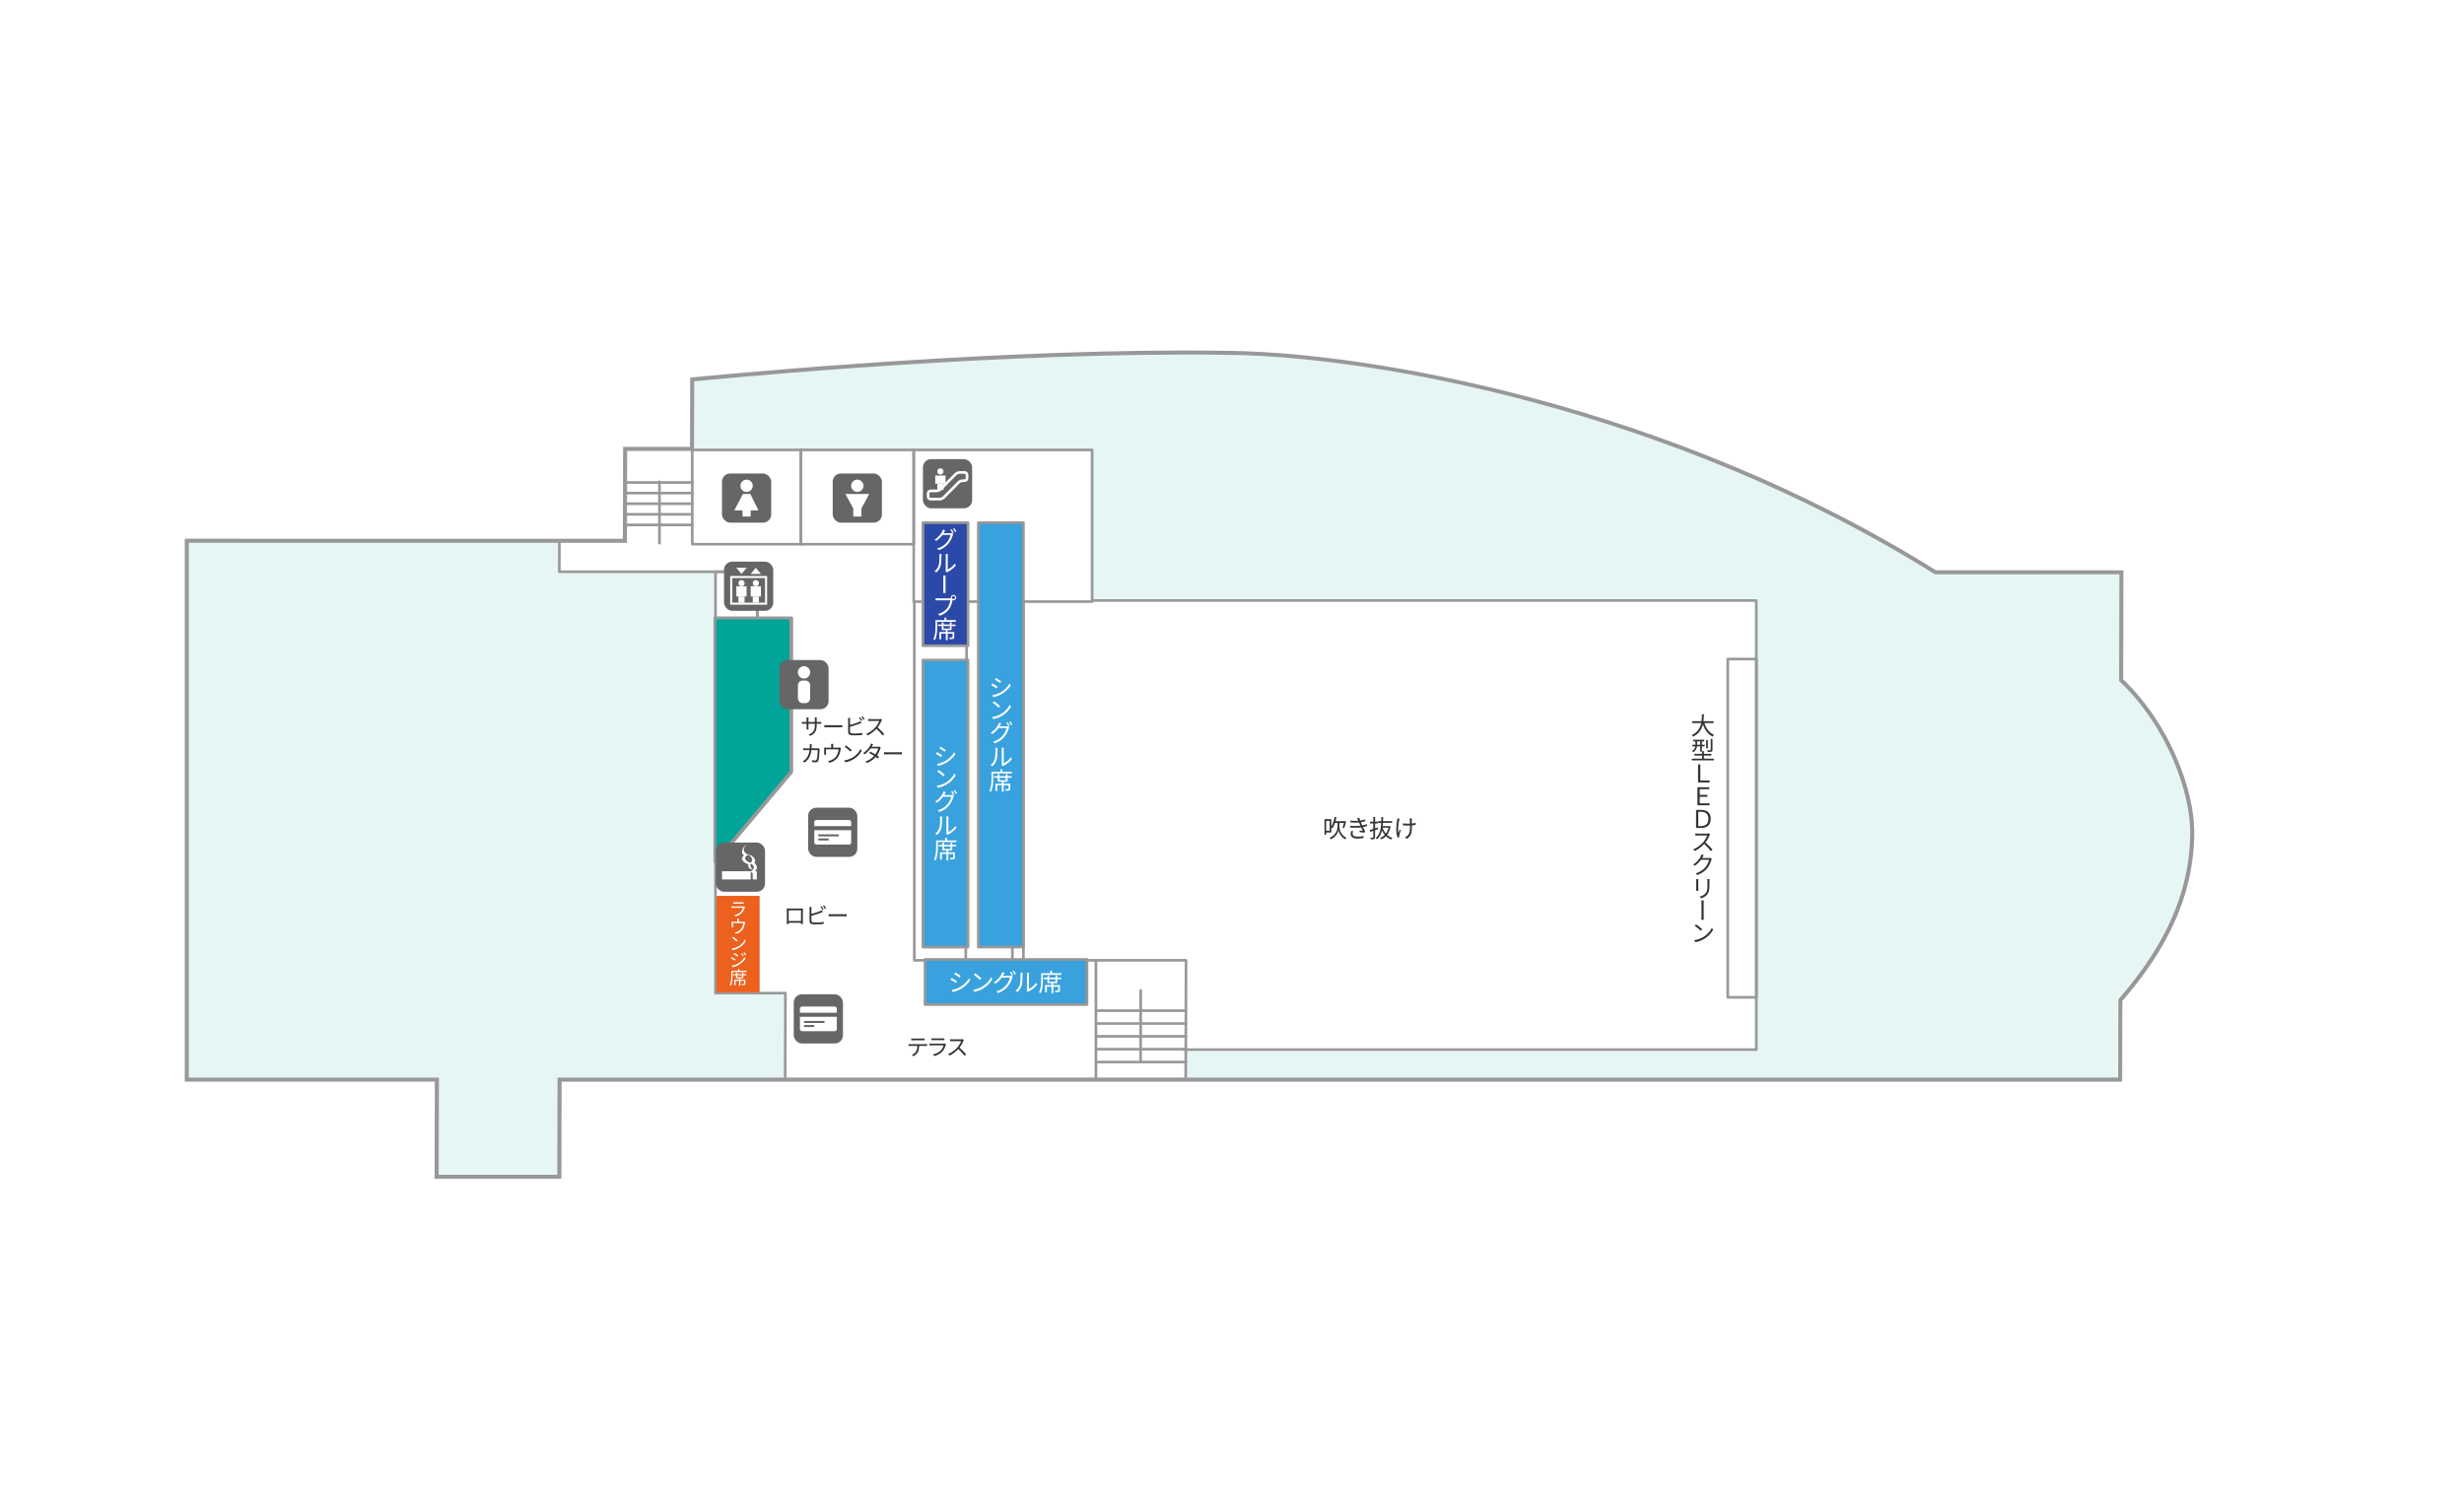 <?xml version="1.0" encoding="UTF-8"?>
<svg id="_レイヤー_2" data-name="レイヤー 2" xmlns="http://www.w3.org/2000/svg" viewBox="0 0 928 564">
  <defs>
    <style>
      .cls-1, .cls-2, .cls-3, .cls-4, .cls-5, .cls-6, .cls-7 {
        stroke-width: 0px;
      }

      .cls-1, .cls-3 {
        fill-rule: evenodd;
      }

      .cls-1, .cls-6 {
        fill: #fff;
      }

      .cls-2 {
        fill: #e5f6f5;
      }

      .cls-3 {
        fill: #989898;
      }

      .cls-8 {
        fill: #00a499;
      }

      .cls-8, .cls-9, .cls-10, .cls-11, .cls-12 {
        stroke-linejoin: round;
      }

      .cls-8, .cls-9, .cls-11, .cls-12 {
        stroke: #989898;
      }

      .cls-8, .cls-10, .cls-12 {
        stroke-linecap: round;
      }

      .cls-4 {
        fill: #666;
      }

      .cls-9 {
        fill: #2b49a8;
      }

      .cls-9, .cls-11 {
        stroke-linecap: square;
      }

      .cls-10 {
        stroke: #fff;
      }

      .cls-10, .cls-12 {
        fill: none;
      }

      .cls-5 {
        fill: #333;
      }

      .cls-11 {
        fill: #39a1dd;
      }

      .cls-7 {
        fill: #eb611d;
      }
    </style>
  </defs>
  <g id="_デザイン" data-name="デザイン">
    <rect class="cls-6" width="928" height="564"/>
    <g>
      <g>
        <path class="cls-6" d="M798.2,216.32l-.1,40.19c18.3,17.2,26.81,42.25,26.77,56.99-.07,26.53-13.41,47.16-27.07,62.88l-.08,29.48H209.99l-.1,36.6h-44.67l.09-36.6h-94.19v-201.41h165l.08-34.58h25.2l.07-26.23s114.12-11.58,203.33-9.93c53.44.98,164.8,20.59,263.89,82.62h69.5Z"/>
        <path class="cls-2" d="M798.81,256.51l.11-40.1-70.22-.19c-99.08-62.03-210.45-81.54-263.89-82.53-89.21-1.64-203.33,9.93-203.33,9.93l-.07,26.23h149.9v56.07h250.29l-.43,170.1h-214.84l-.02,9.82h351.08l.08-29.48c13.66-15.72,27.34-36.35,27.41-62.88.04-14.74-7.76-39.79-26.06-56.99Z"/>
        <polygon class="cls-2" points="297.83 232.94 269.48 232.74 269.48 215.24 211 215.24 211.03 204.45 71.13 204.45 71.13 405.86 165.18 405.86 165.09 442.36 210.09 442.36 210.18 405.86 295.4 405.86 295.48 373.44 269.4 373.44 269.4 325.2 297.83 290.75 297.83 232.94"/>
        <line class="cls-12" x1="260.75" y1="181.73" x2="236.11" y2="181.73"/>
        <line class="cls-12" x1="260.75" y1="185.73" x2="236.1" y2="185.73"/>
        <line class="cls-12" x1="260.74" y1="189.72" x2="236.09" y2="189.72"/>
        <line class="cls-12" x1="260.72" y1="193.71" x2="236.08" y2="193.71"/>
        <line class="cls-12" x1="260.71" y1="197.71" x2="236.07" y2="197.71"/>
        <line class="cls-12" x1="412.92" y1="380.67" x2="446.64" y2="380.67"/>
        <line class="cls-12" x1="412.91" y1="385.51" x2="446.63" y2="385.51"/>
        <line class="cls-12" x1="412.91" y1="390.34" x2="446.63" y2="390.34"/>
        <line class="cls-12" x1="412.91" y1="395.18" x2="446.63" y2="395.18"/>
        <line class="cls-12" x1="412.9" y1="400.03" x2="446.63" y2="400.03"/>
        <line class="cls-12" x1="429.63" y1="373.04" x2="429.57" y2="400.03"/>
        <polyline class="cls-12" points="446.57 405.76 446.69 361.71 344.35 361.71 344.35 226.57"/>
        <line class="cls-12" x1="381.29" y1="226.18" x2="381.29" y2="361.78"/>
        <line class="cls-12" x1="385.45" y1="226.18" x2="385.45" y2="361.78"/>
        <line class="cls-12" x1="412.75" y1="361.78" x2="412.75" y2="405.94"/>
        <polyline class="cls-12" points="295.72 406.47 295.8 374.07 269.48 374.07 269.48 324.96 298.22 290.83 298.22 232.74 285.3 232.74 285.34 215.43 285.34 215.34 210.65 215.34 210.67 204.22"/>
        <polygon class="cls-12" points="269.48 232.75 285.2 232.75 285.23 215.34 269.48 215.34 269.48 232.75"/>
        <polyline class="cls-12" points="364.09 226.57 363.99 259.22 351.23 259.22"/>
        <polyline class="cls-12" points="351.2 268.65 363.97 268.65 363.84 317.53 351.08 317.53"/>
        <polyline class="cls-12" points="363.73 362.1 363.82 326.71 351.06 326.71"/>
        <line class="cls-12" x1="359.64" y1="259.22" x2="359.63" y2="268.39"/>
        <line class="cls-12" x1="356.38" y1="259.22" x2="356.37" y2="268.39"/>
        <line class="cls-12" x1="353.13" y1="259.22" x2="353.1" y2="268.39"/>
        <line class="cls-12" x1="359.5" y1="317.79" x2="359.47" y2="326.95"/>
        <line class="cls-12" x1="356.24" y1="317.79" x2="356.21" y2="326.95"/>
        <line class="cls-12" x1="352.98" y1="317.79" x2="352.96" y2="326.95"/>
        <polyline class="cls-12" points="411.32 226.18 661.46 226.18 661.46 395.35 445.95 395.35"/>
        <path class="cls-3" d="M446.83,132c-84.91,0-184.51,10-185.51,10.1l-1.38.14v1.39l-.07,24.69h-25.2v1.54l-.08,33.05H69.58v204.5h94.19l-.09,35.05v1.55s1.54,0,1.54,0h46.21v-1.54l.09-35.05h587.73v-1.54s.08-28.9.08-28.9c11.71-13.54,27.01-34.71,27.08-63.45.04-15.97-9.14-40.79-26.77-57.66l.1-39.52v-1.55s-1.54,0-1.54,0h-69.06c-101.22-63.23-213.73-81.69-264.3-82.62-5.75-.11-11.82-.16-18.02-.16ZM446.83,133.54c6.09,0,12.09.05,17.99.16,53.44.98,164.8,20.59,263.89,82.62h69.5l-.1,40.19c18.3,17.2,26.81,42.25,26.77,56.99-.07,26.53-13.41,47.16-27.07,62.88l-.08,29.48H209.99l-.1,36.6h-44.67l.09-36.6h-94.19v-201.41h165l.08-34.58h25.2l.07-26.23s99.53-10.09,185.35-10.09Z"/>
        <rect class="cls-12" x="650.72" y="248.23" width="10.81" height="127.43"/>
        <rect class="cls-12" x="260.72" y="169.46" width="40.93" height="35.52"/>
        <rect class="cls-12" x="301.65" y="169.46" width="42.48" height="35.52"/>
        <rect class="cls-12" x="344.13" y="169.46" width="67.19" height="57.15"/>
        <line class="cls-12" x1="248.37" y1="181.43" x2="248.37" y2="204.59"/>
        <polygon class="cls-8" points="297.79 290.75 269.22 324.64 269.22 232.78 297.79 232.78 297.79 290.75"/>
        <rect class="cls-9" x="347.6" y="196.87" width="16.99" height="46.34"/>
        <rect class="cls-11" x="347.6" y="248.61" width="16.99" height="108.12"/>
        <rect class="cls-11" x="348.38" y="361.37" width="61.01" height="16.99"/>
        <rect class="cls-11" x="368.46" y="196.87" width="16.99" height="159.86"/>
      </g>
      <g>
        <path class="cls-5" d="M504.46,311.46c0,.75.43,3.02,2.61,4.07-.12.15-.32.44-.43.59-1.69-.85-2.39-2.62-2.54-3.42-.14.82-.92,2.54-2.89,3.42-.08-.14-.28-.43-.42-.56,2.51-1.07,2.98-3.32,2.97-4.1v-1.49h-.97c-.27.79-.59,1.49-.96,2.04-.09-.07-.27-.19-.43-.29v1.84h-1.95v.87h-.61v-5.89h2.56v2.78c.58-.94,1-2.25,1.23-3.61l.72.14c-.1.5-.22.99-.35,1.46h3.38l.12-.03.49.13c-.22.88-.51,1.91-.78,2.54l-.58-.17c.18-.46.38-1.16.53-1.82h-1.71v1.49ZM500.77,309.18h-1.31v3.73h1.31v-3.73Z"/>
        <path class="cls-5" d="M514.89,311.12c-.41.14-.94.27-1.56.39.27.58.57,1.2.82,1.69l-.36.45c-.46-.08-1.2-.19-1.79-.26l.06-.57c.44.06.88.1,1.17.13-.18-.36-.39-.84-.6-1.32-1.19.16-2.69.18-4.1.08l-.03-.68c1.4.13,2.76.12,3.85-.02l-.32-.75c-.07-.16-.14-.32-.2-.47-.93.08-2.08.08-3.22-.02l-.05-.68c1.09.12,2.12.14,3,.07-.05-.1-.08-.19-.12-.28-.14-.29-.22-.45-.34-.65l.83-.18c.08.31.2.67.34,1.02.64-.1,1.29-.24,1.83-.44l.13.66c-.47.15-1.07.29-1.7.39l.17.38c.07.19.2.48.36.82.72-.13,1.28-.3,1.7-.45l.14.67ZM509.62,313.03c-.11.29-.21.69-.21.94,0,.7.56,1.15,1.86,1.15.74,0,1.61-.06,2.26-.21l-.02.75c-.57.1-1.46.18-2.21.18-1.64,0-2.6-.57-2.6-1.71,0-.39.11-.82.21-1.15l.71.06Z"/>
        <path class="cls-5" d="M519.05,312.29c-.39.14-.78.28-1.17.41v2.64c0,.38-.09.57-.32.69-.25.1-.62.12-1.23.11-.03-.17-.12-.45-.2-.62.42,0,.8,0,.92,0,.12,0,.17-.04.17-.18v-2.41l-1.17.4-.2-.69c.38-.1.85-.25,1.37-.41v-2.08h-1.25v-.65h1.25v-1.81h.68v1.81h1.02v.65h-1.02v1.86l1.07-.34.09.62ZM523.72,311.25c-.23,1.34-.69,2.39-1.31,3.2.57.52,1.24.92,2.02,1.15-.16.14-.35.41-.45.59-.77-.27-1.44-.69-2-1.24-.51.53-1.1.92-1.75,1.2-.08-.16-.27-.42-.4-.55.63-.24,1.21-.61,1.7-1.12-.42-.5-.76-1.07-1.04-1.7-.31,1.32-.88,2.5-1.88,3.33-.1-.15-.32-.35-.5-.45,1.59-1.26,1.99-3.52,2.1-5.73h-1.2v-.64h1.23c0-.54.02-1.07.02-1.57h.66c0,.51,0,1.04-.03,1.57h3.42v.64h-3.45c-.02.41-.05.82-.09,1.23h2.41l.12-.03.42.13ZM520.73,311.77c.27.82.68,1.57,1.22,2.2.44-.6.8-1.33,1.01-2.2h-2.23Z"/>
        <path class="cls-5" d="M527.12,308.39c-.06.17-.12.42-.17.59-.29,1.33-.59,3.33-.26,4.83.13-.39.31-.94.48-1.39l.41.25c-.22.64-.5,1.57-.59,2.02-.03.14-.05.31-.05.41l.03.31-.63.07c-.19-.56-.48-1.75-.48-2.91,0-1.48.23-2.9.34-3.66.04-.21.05-.45.05-.61l.87.08ZM533.22,310.71c-.42.07-.94.13-1.48.17v.31c0,2.11,0,3.6-1.95,4.75l-.68-.54c.29-.12.67-.34.9-.57.98-.85,1.03-1.88,1.03-3.65v-.27c-.39.02-.79.03-1.17.03-.44,0-1.08-.03-1.48-.06v-.74c.4.06.98.1,1.47.1.38,0,.77,0,1.16-.03-.02-.57-.04-1.19-.06-1.42-.02-.2-.06-.41-.08-.55h.86c-.02.16-.02.33-.03.54s0,.81,0,1.38c.54-.05,1.06-.11,1.49-.21v.76Z"/>
      </g>
      <g>
        <path class="cls-5" d="M308.51,271.95c.37,0,.66-.02.77-.04v.71c-.09,0-.4-.03-.77-.03h-.93v.3c0,2.27-.48,3.43-2.43,4.3l-.57-.53c1.55-.59,2.32-1.32,2.32-3.7v-.36h-2.42v1.38c0,.31.03.69.03.77h-.75c0-.08.03-.45.03-.77v-1.38h-.91c-.37,0-.76.03-.86.03v-.74c.08.02.49.06.86.06h.91v-1.09c0-.27-.03-.54-.03-.62h.76c0,.08-.04.32-.04.62v1.09h2.42v-1.06c0-.33-.03-.61-.04-.7h.76c0,.09-.04.37-.04.7v1.06h.93Z"/>
        <path class="cls-5" d="M310.47,273.12c.25.02.71.04,1.18.04h4.65c.42,0,.73-.03.92-.04v.83c-.17,0-.53-.04-.91-.04h-4.66c-.47,0-.92.02-1.18.04v-.83Z"/>
        <path class="cls-5" d="M320.14,275.6c0,.43.18.54.59.63.26.04.7.07,1.12.07.9,0,2.2-.08,2.9-.27v.77c-.74.11-2.01.18-2.94.18-.5,0-1.01-.02-1.36-.08-.65-.12-1.02-.42-1.02-1.1v-4.67c0-.2,0-.49-.05-.69h.79c-.03.19-.04.45-.04.69v1.92c1-.25,2.34-.65,3.23-1.04.26-.11.51-.24.75-.38l.3.68c-.24.1-.54.24-.8.33-.95.38-2.42.83-3.47,1.1v1.87ZM324.23,271.52c-.17-.35-.46-.86-.69-1.18l.45-.19c.21.3.52.82.7,1.15l-.46.21ZM324.93,269.8c.22.31.55.84.71,1.15l-.46.21c-.19-.37-.47-.85-.7-1.17l.45-.2Z"/>
        <path class="cls-5" d="M332.19,271.12c-.05.07-.16.25-.21.37-.29.73-.82,1.72-1.43,2.49.89.76,1.93,1.87,2.48,2.53l-.59.52c-.57-.75-1.47-1.75-2.34-2.52-.91.98-2.06,1.91-3.31,2.48l-.54-.57c1.37-.54,2.62-1.55,3.5-2.52.58-.65,1.2-1.67,1.41-2.36h-3.31c-.3,0-.76.03-.86.04v-.77c.12.02.6.06.86.06h3.28c.28,0,.5-.03.64-.08l.43.33Z"/>
        <path class="cls-5" d="M308.71,282.08c-.03.15-.04.31-.04.42-.03.82-.14,3.29-.52,4.1-.17.36-.44.51-.91.51-.43,0-.93-.03-1.37-.05l-.09-.71c.46.06.91.09,1.27.09.25,0,.4-.07.49-.28.32-.65.43-2.73.43-3.64h-2.38c-.31,2.44-1.19,3.73-2.61,4.71l-.61-.5c.26-.14.61-.38.87-.63.84-.76,1.45-1.83,1.68-3.58h-1.43c-.34,0-.68,0-.98.03v-.72c.3.03.65.05.97.05h1.49c.02-.27.03-.56.03-.87,0-.19-.03-.5-.06-.71h.8c-.03.2-.04.49-.05.7,0,.31-.03.59-.04.87h2.02c.23,0,.4-.02.54-.04l.48.24Z"/>
        <path class="cls-5" d="M316.72,281.84c-.04.13-.09.35-.13.51-.11.68-.36,1.74-.83,2.55-.64,1.12-1.81,1.99-3.36,2.41l-.55-.64c.29-.04.61-.14.88-.24.85-.27,1.78-.9,2.3-1.71.46-.72.73-1.75.81-2.48h-4.75v1.52c0,.15,0,.37.03.5h-.74c.02-.14.03-.37.03-.54v-1.49c0-.18,0-.47-.03-.65.25.03.49.03.79.03h1.88v-.79c0-.18,0-.37-.04-.64h.82c-.04.26-.05.46-.05.64v.79h1.9c.31,0,.48-.03.59-.07l.46.29Z"/>
        <path class="cls-5" d="M321.29,285.22c1.31-.82,2.34-2.08,2.84-3.13l.41.72c-.59,1.06-1.57,2.22-2.85,3.01-.85.54-1.92,1.06-3.34,1.32l-.45-.7c1.49-.22,2.59-.74,3.4-1.24ZM320.79,282.53l-.54.54c-.42-.44-1.49-1.35-2.11-1.77l.48-.52c.6.4,1.69,1.28,2.17,1.76Z"/>
        <path class="cls-5" d="M331.73,281.55c-.07.12-.14.32-.2.46-.21.75-.65,1.69-1.24,2.52.32.2.61.4.82.55l-.47.61c-.2-.16-.48-.37-.81-.59-.76.87-1.83,1.71-3.33,2.26l-.61-.53c1.48-.45,2.58-1.27,3.35-2.12-.67-.43-1.38-.86-1.86-1.12l.43-.5c.49.25,1.21.66,1.87,1.06.52-.72.93-1.6,1.1-2.27h-2.89c-.54.76-1.3,1.59-2.25,2.23l-.57-.44c1.46-.9,2.34-2.17,2.73-2.95.09-.15.21-.46.27-.68l.76.25c-.14.22-.29.51-.37.67-.05.1-.11.2-.18.31h2.32c.23,0,.42-.02.56-.08l.55.34Z"/>
        <path class="cls-5" d="M332.95,283.32c.25.02.71.04,1.18.04h4.65c.42,0,.73-.03.92-.04v.83c-.17,0-.53-.04-.91-.04h-4.66c-.47,0-.92.02-1.18.04v-.83Z"/>
      </g>
      <g>
        <path class="cls-5" d="M348.5,393.3c.18,0,.46,0,.66-.04v.71c-.19,0-.46-.02-.66-.02h-2.31c-.03.92-.16,1.69-.5,2.32-.31.57-.95,1.18-1.67,1.55l-.63-.46c.66-.27,1.27-.76,1.6-1.3.37-.59.47-1.31.49-2.11h-2.54c-.26,0-.51,0-.74.02v-.71c.23.03.48.04.74.04h5.55ZM343.99,391.81c-.28,0-.56,0-.77.03v-.71c.24.03.49.05.76.05h3.44c.24,0,.54-.02.79-.05v.71c-.25-.02-.54-.03-.79-.03h-3.43Z"/>
        <path class="cls-5" d="M356.3,393.33c-.04.08-.09.19-.11.25-.23.84-.61,1.72-1.24,2.41-.89.98-1.96,1.48-3.04,1.77l-.53-.6c1.21-.25,2.27-.8,2.99-1.55.52-.54.86-1.27,1.01-1.88h-4.51c-.2,0-.53,0-.82.03v-.71c.31.03.59.05.82.05h4.48c.2,0,.37-.02.47-.07l.48.31ZM350.8,391.09c.22.03.49.04.76.04h3.34c.27,0,.57,0,.77-.04v.71c-.2-.02-.49-.03-.78-.03h-3.33c-.26,0-.54,0-.76.03v-.71Z"/>
        <path class="cls-5" d="M363.01,391.73c-.05.07-.16.25-.21.37-.29.73-.82,1.72-1.43,2.49.89.76,1.93,1.87,2.48,2.53l-.59.52c-.57-.75-1.47-1.75-2.34-2.52-.91.98-2.06,1.91-3.31,2.48l-.54-.57c1.37-.54,2.62-1.55,3.5-2.52.58-.65,1.2-1.67,1.41-2.36h-3.31c-.3,0-.76.03-.86.04v-.77c.12.02.6.06.86.06h3.28c.28,0,.5-.03.64-.08l.43.33Z"/>
      </g>
      <g>
        <path class="cls-5" d="M302.38,347.02c0,.27,0,.93.02,1.02h-.73c0-.06,0-.26,0-.48h-4.64c0,.22,0,.43.02.48h-.73c0-.1.03-.73.03-1.03v-4.18c0-.2,0-.46-.02-.66.33,0,.56.02.76.02h4.56c.19,0,.49,0,.75-.02-.02.21-.02.45-.02.66v4.19ZM297.04,342.86v4.03h4.64v-4.03h-4.64Z"/>
        <path class="cls-5" d="M305.61,346.79c0,.43.18.54.59.63.26.04.7.07,1.12.07.9,0,2.2-.08,2.9-.27v.77c-.74.11-2.01.18-2.94.18-.5,0-1.01-.03-1.36-.08-.65-.12-1.02-.42-1.02-1.1v-4.67c0-.2,0-.49-.05-.69h.79c-.03.2-.04.45-.04.69v1.92c1-.25,2.34-.65,3.23-1.04.26-.11.51-.24.75-.38l.3.68c-.24.1-.54.24-.8.33-.95.38-2.42.83-3.47,1.1v1.87ZM309.71,342.71c-.17-.35-.46-.86-.69-1.18l.45-.19c.21.3.52.82.7,1.15l-.46.21ZM310.4,340.99c.22.31.55.84.71,1.15l-.46.21c-.19-.37-.47-.85-.7-1.17l.45-.2Z"/>
        <path class="cls-5" d="M312.11,344.31c.25.02.71.04,1.18.04h4.65c.42,0,.73-.03.92-.04v.83c-.17,0-.53-.04-.91-.04h-4.66c-.47,0-.92.02-1.18.04v-.83Z"/>
      </g>
      <g>
        <path class="cls-6" d="M354.87,284.51l-.42.64c-.45-.33-1.44-.96-1.98-1.25l.4-.61c.55.29,1.6.94,2,1.22ZM355.93,286.68c1.51-.87,2.71-2.06,3.44-3.34l.44.74c-.79,1.22-2.05,2.4-3.5,3.26-.92.53-2.18.95-3.01,1.13l-.43-.74c1-.18,2.13-.54,3.06-1.06ZM356.22,282.51l-.44.62c-.43-.33-1.42-.98-1.95-1.29l.41-.62c.54.31,1.58,1,1.98,1.29Z"/>
        <path class="cls-6" d="M356.43,294.64c1.41-.88,2.51-2.23,3.04-3.35l.44.78c-.62,1.13-1.69,2.37-3.07,3.23-.91.57-2.06,1.14-3.58,1.42l-.48-.74c1.59-.24,2.78-.8,3.64-1.33ZM355.81,291.83l-.56.57c-.46-.46-1.58-1.39-2.26-1.84l.51-.56c.61.4,1.83,1.34,2.31,1.83Z"/>
        <path class="cls-6" d="M358.09,299.45c.24,0,.44-.03.59-.08l.6.35c-.07.13-.16.34-.2.49-.25.92-.81,2.15-1.62,3.13-.82,1.02-1.92,1.85-3.62,2.49l-.66-.6c1.67-.49,2.81-1.32,3.63-2.29.71-.83,1.27-2.01,1.45-2.84h-3.08c-.55.77-1.31,1.58-2.31,2.24l-.64-.46c1.58-.94,2.47-2.27,2.87-3.08.09-.16.22-.49.28-.71l.84.28c-.15.23-.31.54-.41.7-.06.13-.14.26-.21.39h2.47ZM358.69,297.94c.23.32.56.88.74,1.25l-.49.21c-.18-.37-.49-.92-.73-1.26l.48-.2ZM359.69,297.57c.23.33.59.9.76,1.24l-.49.21c-.19-.4-.49-.91-.75-1.25l.48-.2Z"/>
        <path class="cls-6" d="M352.24,313.98c.77-.55,1.28-1.32,1.55-2.2.28-.83.28-2.56.28-3.58,0-.26-.02-.46-.06-.66h.84c-.02.11-.05.39-.05.66,0,1.01-.04,2.87-.29,3.78-.27.98-.85,1.86-1.61,2.49l-.66-.49ZM356.38,314.07c.03-.15.06-.33.06-.51v-5.37c0-.34-.05-.59-.05-.67h.84c-.02.07-.05.33-.05.68v5.16c.83-.38,1.96-1.21,2.66-2.24l.43.62c-.78,1.07-2.04,2-3.09,2.53-.14.06-.22.13-.31.2l-.48-.4Z"/>
        <path class="cls-6" d="M360.21,316.56v.62h-6.99v2.03c0,1.43-.11,3.51-.91,4.91-.12-.13-.41-.31-.57-.39.76-1.32.82-3.19.82-4.52v-2.65h3.4v-.93h.7v.93h3.54ZM358.62,318.23h1.51v.58h-1.51v1.51h-1.49v.73h2.5v1.95c0,.33-.06.52-.32.61-.27.1-.69.1-1.35.1-.03-.19-.12-.42-.2-.6.5.02.92.02,1.05,0,.13,0,.17-.03.17-.13v-1.34h-1.83v2.45h-.68v-2.45h-1.75v2.12h-.68v-2.72h2.43v-.73h-1.53v-1.51h-1.39v-.58h1.39v-.82h.65v.82h2.39v-.82h.66v.82ZM357.96,318.81h-2.39v.94h2.39v-.94Z"/>
      </g>
      <g>
        <path class="cls-6" d="M375.72,258.63l-.42.64c-.45-.33-1.44-.96-1.98-1.25l.4-.61c.55.29,1.6.94,2,1.22ZM376.79,260.81c1.51-.87,2.71-2.06,3.44-3.34l.44.74c-.79,1.22-2.05,2.4-3.5,3.26-.92.53-2.18.95-3.01,1.13l-.43-.74c1-.18,2.13-.54,3.06-1.06ZM377.07,256.64l-.44.62c-.43-.33-1.42-.98-1.95-1.29l.41-.62c.54.31,1.58,1,1.98,1.29Z"/>
        <path class="cls-6" d="M377.28,268.77c1.41-.88,2.51-2.23,3.04-3.35l.44.78c-.62,1.13-1.69,2.37-3.07,3.23-.91.57-2.06,1.14-3.58,1.42l-.48-.74c1.59-.24,2.78-.8,3.64-1.33ZM376.67,265.96l-.56.57c-.46-.46-1.58-1.39-2.26-1.84l.51-.56c.61.4,1.83,1.34,2.31,1.83Z"/>
        <path class="cls-6" d="M378.95,273.58c.24,0,.44-.03.59-.08l.6.35c-.07.13-.16.34-.2.49-.25.92-.81,2.15-1.62,3.13-.82,1.02-1.92,1.85-3.62,2.49l-.66-.6c1.67-.49,2.81-1.32,3.63-2.29.71-.83,1.27-2.01,1.45-2.84h-3.08c-.55.77-1.31,1.58-2.31,2.24l-.64-.46c1.58-.94,2.47-2.27,2.87-3.08.09-.16.22-.49.28-.71l.84.28c-.15.23-.31.54-.41.7-.06.13-.14.26-.21.39h2.47ZM379.54,272.06c.23.32.56.88.74,1.25l-.49.21c-.18-.37-.49-.92-.73-1.26l.48-.2ZM380.54,271.7c.23.33.59.9.76,1.24l-.49.21c-.19-.4-.49-.91-.75-1.25l.48-.2Z"/>
        <path class="cls-6" d="M373.09,288.11c.77-.55,1.28-1.32,1.55-2.2.28-.83.28-2.56.28-3.58,0-.26-.02-.46-.06-.66h.84c-.02.11-.05.39-.05.66,0,1.01-.04,2.87-.29,3.78-.27.98-.85,1.86-1.61,2.49l-.66-.49ZM377.23,288.2c.03-.15.06-.33.06-.51v-5.37c0-.34-.05-.59-.05-.67h.84c-.02.07-.05.33-.05.68v5.16c.83-.38,1.96-1.21,2.66-2.24l.43.62c-.78,1.07-2.04,2-3.09,2.53-.14.06-.22.13-.31.2l-.48-.4Z"/>
        <path class="cls-6" d="M381.07,290.69v.62h-6.99v2.03c0,1.43-.11,3.51-.91,4.91-.12-.13-.41-.31-.57-.39.76-1.32.82-3.19.82-4.52v-2.65h3.4v-.93h.7v.93h3.54ZM379.47,292.36h1.51v.58h-1.51v1.51h-1.49v.73h2.5v1.95c0,.33-.06.52-.32.61-.27.1-.69.1-1.35.1-.03-.19-.12-.42-.2-.6.5.02.92.02,1.05,0,.13,0,.17-.03.17-.13v-1.34h-1.83v2.45h-.68v-2.45h-1.75v2.12h-.68v-2.72h2.43v-.73h-1.53v-1.51h-1.39v-.58h1.39v-.82h.65v.82h2.39v-.82h.66v.82ZM378.82,292.94h-2.39v.94h2.39v-.94Z"/>
      </g>
      <g>
        <path class="cls-6" d="M360.43,369.6l-.43.65c-.45-.33-1.46-.98-2.02-1.27l.41-.63c.56.3,1.63.95,2.04,1.25ZM361.5,371.81c1.54-.88,2.76-2.08,3.51-3.39l.44.76c-.81,1.25-2.08,2.45-3.56,3.32-.94.54-2.21.97-3.08,1.15l-.43-.76c1.02-.18,2.17-.54,3.1-1.07ZM361.8,367.57l-.44.63c-.44-.33-1.45-1-1.99-1.32l.42-.62c.55.31,1.61,1.01,2.01,1.31Z"/>
        <path class="cls-6" d="M370.18,371.45c1.43-.9,2.56-2.27,3.09-3.41l.44.79c-.64,1.16-1.71,2.42-3.11,3.29-.93.59-2.09,1.16-3.64,1.45l-.49-.76c1.62-.24,2.83-.81,3.71-1.35ZM369.63,368.51l-.58.58c-.46-.48-1.62-1.47-2.31-1.94l.53-.57c.66.44,1.84,1.4,2.36,1.92Z"/>
        <path class="cls-6" d="M380.23,367.53c.25,0,.45-.03.6-.08l.61.37c-.07.13-.17.34-.21.49-.25.94-.82,2.19-1.64,3.2-.84,1.03-1.95,1.87-3.69,2.52l-.68-.61c1.7-.5,2.86-1.33,3.71-2.33.72-.84,1.29-2.05,1.47-2.89h-3.12c-.57.79-1.33,1.61-2.35,2.28l-.64-.47c1.59-.95,2.5-2.31,2.91-3.13.09-.17.23-.5.29-.74l.85.29c-.15.24-.31.56-.41.72-.06.13-.14.26-.21.39h2.51ZM380.83,365.97c.23.33.57.89.76,1.27l-.5.22c-.19-.37-.5-.94-.75-1.28l.49-.21ZM381.85,365.6c.24.34.6.92.77,1.26l-.49.22c-.2-.4-.51-.93-.77-1.27l.49-.21Z"/>
        <path class="cls-6" d="M382.48,373.14c.78-.56,1.33-1.38,1.61-2.28.27-.85.28-2.7.28-3.72,0-.28-.03-.48-.06-.68h.85c0,.11-.05.39-.05.67,0,1.03-.04,3.01-.29,3.94-.28.99-.87,1.9-1.65,2.54l-.69-.46ZM386.72,373.19c.04-.15.06-.33.06-.52v-5.55c0-.35-.05-.61-.06-.69h.85c0,.07-.04.33-.04.69v5.35c.85-.39,1.99-1.23,2.7-2.28l.44.63c-.8,1.08-2.08,2.03-3.16,2.57-.14.07-.22.14-.31.21l-.49-.41Z"/>
        <path class="cls-6" d="M399.78,366.57v.62h-6.99v2.03c0,1.43-.11,3.51-.91,4.91-.12-.13-.41-.31-.57-.39.76-1.32.82-3.19.82-4.52v-2.65h3.4v-.93h.7v.93h3.54ZM398.18,368.23h1.51v.58h-1.51v1.51h-1.49v.73h2.5v1.95c0,.33-.06.52-.32.61-.27.1-.69.1-1.35.1-.03-.19-.12-.42-.2-.6.5.02.92.02,1.05,0,.13,0,.17-.03.17-.13v-1.34h-1.83v2.45h-.68v-2.45h-1.75v2.12h-.68v-2.72h2.43v-.73h-1.53v-1.51h-1.39v-.58h1.39v-.82h.65v.82h2.39v-.82h.66v.82ZM397.52,368.82h-2.39v.94h2.39v-.94Z"/>
      </g>
      <g>
        <path class="cls-6" d="M357.85,200.83c.24,0,.44-.03.59-.08l.6.35c-.07.13-.16.34-.2.49-.25.92-.81,2.15-1.62,3.13-.82,1.02-1.92,1.85-3.62,2.49l-.66-.6c1.67-.49,2.81-1.32,3.63-2.29.71-.83,1.27-2.01,1.45-2.84h-3.08c-.55.77-1.31,1.58-2.31,2.24l-.64-.46c1.58-.94,2.47-2.27,2.87-3.08.09-.16.22-.49.28-.71l.84.28c-.15.23-.31.54-.41.7-.06.13-.14.26-.21.39h2.47ZM358.44,199.32c.23.32.56.88.74,1.25l-.49.21c-.18-.37-.49-.92-.73-1.26l.48-.2ZM359.44,198.95c.23.33.59.9.76,1.24l-.49.21c-.19-.4-.49-.91-.75-1.25l.48-.2Z"/>
        <path class="cls-6" d="M351.99,215.13c.77-.55,1.28-1.32,1.55-2.2.28-.83.28-2.56.28-3.58,0-.26-.02-.46-.06-.66h.84c-.02.11-.05.39-.05.66,0,1.01-.04,2.87-.29,3.78-.27.98-.85,1.86-1.61,2.49l-.66-.49ZM356.13,215.22c.03-.15.06-.33.06-.51v-5.37c0-.34-.05-.59-.05-.67h.84c-.02.07-.05.33-.05.68v5.16c.83-.38,1.96-1.21,2.66-2.24l.43.62c-.78,1.07-2.04,2-3.09,2.53-.14.06-.22.13-.31.2l-.48-.4Z"/>
        <path class="cls-6" d="M355.28,217.71c0-.23,0-.65-.06-.93h.94c-.06.28-.06.69-.06.92v4.49c0,.25,0,.77.06,1.14h-.94c.06-.38.06-.85.06-1.14v-4.48Z"/>
        <path class="cls-6" d="M357.85,225.38c.08,0,.19,0,.28,0-.02-.09-.04-.19-.04-.29,0-.57.45-1.03,1.01-1.03s1.03.46,1.03,1.03-.46,1.01-1.03,1.01c-.12,0-.23-.02-.33-.06l-.03.11c-.2.95-.63,2.44-1.35,3.37-.8,1.02-1.87,1.88-3.46,2.42l-.61-.69c1.53-.4,2.65-1.2,3.41-2.17.65-.82,1.07-2.11,1.2-2.98h-4.66c-.36,0-.68.02-.91.03v-.81c.25.03.61.06.92.06h4.58ZM359.71,225.08c0-.33-.28-.61-.61-.61s-.59.28-.59.61.27.59.59.59.61-.27.61-.59Z"/>
        <path class="cls-6" d="M359.97,233.57v.62h-6.99v2.03c0,1.43-.11,3.51-.91,4.91-.12-.13-.41-.31-.57-.39.76-1.32.82-3.19.82-4.52v-2.65h3.4v-.93h.7v.93h3.54ZM358.38,235.24h1.51v.58h-1.51v1.51h-1.49v.73h2.5v1.95c0,.33-.06.52-.32.61-.27.1-.69.1-1.35.1-.03-.19-.12-.42-.2-.6.5.02.92.02,1.05,0,.13,0,.17-.03.17-.13v-1.34h-1.83v2.45h-.68v-2.45h-1.75v2.12h-.68v-2.72h2.43v-.73h-1.53v-1.51h-1.39v-.58h1.39v-.82h.65v.82h2.39v-.82h.66v.82ZM357.72,235.82h-2.39v.94h2.39v-.94Z"/>
      </g>
      <g>
        <rect class="cls-4" x="298.95" y="374.5" width="18.53" height="18.53" rx="3.09" ry="3.09"/>
        <path class="cls-1" d="M301.27,379.84c0-.39.39-.71.87-.71h12.16c.48,0,.86.32.86.71v1.61h-13.9v-1.61ZM310.53,384.53h-2.32v.77h2.32v-.77ZM308.22,384.53h-5.41v.77h5.41v-.77ZM302.81,386.85h3.86v-.77h-3.86v.77ZM314.3,388.4h-12.16c-.49,0-.87-.32-.87-.71v-4.7h13.9v4.7c0,.39-.39.71-.86.71Z"/>
      </g>
      <g>
        <rect class="cls-4" x="304.36" y="304.22" width="18.53" height="18.53" rx="3.09" ry="3.09"/>
        <path class="cls-1" d="M306.67,309.56c0-.39.39-.71.87-.71h12.16c.48,0,.86.32.86.71v1.61h-13.9v-1.61ZM315.94,314.26h-2.32v.77h2.32v-.77ZM313.62,314.26h-5.41v.77h5.41v-.77ZM308.22,316.57h3.86v-.77h-3.86v.77ZM319.71,318.12h-12.16c-.49,0-.87-.32-.87-.71v-4.7h13.9v4.7c0,.39-.39.71-.86.71Z"/>
      </g>
      <g>
        <rect class="cls-4" x="293.54" y="248.61" width="18.53" height="18.53" rx="3.09" ry="3.09"/>
        <g>
          <circle class="cls-6" cx="302.81" cy="253.25" r="2.32"/>
          <path class="cls-6" d="M305.13,263c0,1.01-.81,1.83-1.81,1.83h-1c-1,0-1.81-.82-1.81-1.83v-4.83c0-1.01.81-1.83,1.81-1.83h1c1,0,1.81.82,1.81,1.83v4.83Z"/>
        </g>
      </g>
      <g>
        <rect class="cls-4" x="269.6" y="317.35" width="18.53" height="18.53" rx="3.09" ry="3.09"/>
        <rect class="cls-6" x="271.92" y="328.16" width="10.81" height="3.09"/>
        <path class="cls-6" d="M280.22,322.24c-1.92,1.17.19,3.02,1.68,3.24-.09.37-.16.9.07,1.24.42.62,1.51.89,1.64.97,0,0-1.89-1.7-.53-2.75-1.68.19-3.88-2.15-1.14-2.9-3.43-1.66-1.11-3.52-.73-3.93-1.81.99-2.32,3.32-.99,4.12Z"/>
        <path class="cls-6" d="M282.59,325.12c2.46,1.43.99,2.63.12,3.18,1.91,1.23,1.22,2.94,1.22,2.94.08-.22,1.18-1.75.33-3.05.96-.67,1.2-1.85-.17-3.28.82-.51,0-2.67-2.42-3.12,0,0,2.86,1.66.93,3.33Z"/>
        <rect class="cls-6" x="283.5" y="328.16" width="1.54" height="3.09"/>
      </g>
      <g>
        <rect class="cls-4" x="272.69" y="211.54" width="18.53" height="18.53" rx="3.09" ry="3.09"/>
        <g>
          <circle class="cls-6" cx="279.26" cy="219.65" r="1.16"/>
          <circle class="cls-6" cx="284.66" cy="219.65" r="1.16"/>
          <rect class="cls-6" x="277.33" y="220.81" width="3.86" height="3.86"/>
          <rect class="cls-6" x="282.73" y="220.81" width="3.86" height="3.86"/>
          <rect class="cls-6" x="278.1" y="224.67" width="2.32" height="2.32"/>
          <rect class="cls-6" x="283.5" y="224.67" width="2.32" height="2.32"/>
          <polygon class="cls-6" points="277.33 213.86 281.19 213.86 279.26 216.18 277.33 213.86"/>
          <polygon class="cls-6" points="286.59 216.18 282.73 216.18 284.66 213.86 286.59 216.18"/>
          <path class="cls-1" d="M288.91,227.76v-10.81h-13.9v10.81h13.9ZM288.14,226.99h-12.36v-9.27h12.36v9.27Z"/>
        </g>
      </g>
      <g>
        <rect class="cls-4" x="313.62" y="178.34" width="18.53" height="18.53" rx="3.09" ry="3.09"/>
        <g>
          <polygon class="cls-1" points="318.4 186.06 321.35 191.5 321.35 194.55 324.44 194.55 324.44 191.51 327.38 186.06 318.4 186.06"/>
          <circle class="cls-6" cx="322.89" cy="182.97" r="2.32"/>
        </g>
      </g>
      <g>
        <rect class="cls-4" x="271.92" y="178.34" width="18.53" height="18.53" rx="3.09" ry="3.09"/>
        <g>
          <polygon class="cls-1" points="282.58 186.06 279.8 186.06 276.55 192.24 279.64 192.24 279.64 194.55 282.73 194.55 282.73 192.24 285.67 192.24 282.58 186.06"/>
          <circle class="cls-6" cx="281.19" cy="182.97" r="2.32"/>
        </g>
      </g>
      <g>
        <rect class="cls-4" x="347.6" y="172.93" width="18.53" height="18.53" rx="3.09" ry="3.09"/>
        <circle class="cls-6" cx="354.17" cy="177.56" r="1.16"/>
        <path class="cls-10" d="M361.44,177.95c-.5,0-1.2.29-1.54.65l-5.61,5.66c-.36.35-1.05.64-1.55.64h-2.29c-.49,0-.9.41-.9.91v1.27c0,.5.41.91.9.91h3.46c.49,0,1.19-.29,1.54-.65l5.61-5.66c.35-.35,1.05-.64,1.54-.64h.71c.49,0,.9-.41.9-.91v-1.27c0-.5-.41-.91-.9-.91h-1.87Z"/>
        <rect class="cls-6" x="352.24" y="179.11" width="3.86" height="3.09"/>
        <rect class="cls-6" x="353.01" y="182.2" width="2.32" height="2.32"/>
      </g>
      <rect class="cls-7" x="269.87" y="337.43" width="16.22" height="36.3"/>
      <g>
        <path class="cls-6" d="M280.56,341.62c-.03.06-.08.15-.09.19-.18.67-.49,1.38-1,1.95-.72.78-1.58,1.18-2.45,1.42l-.42-.49c.97-.19,1.82-.64,2.4-1.25.41-.44.69-1.01.81-1.52h-3.62c-.17,0-.42,0-.67.03v-.57c.26.02.49.04.67.04h3.6c.15,0,.3-.02.38-.06l.39.24ZM276.14,339.82c.18.02.39.03.61.03h2.69c.21,0,.45,0,.62-.03v.56c-.17-.01-.4-.02-.63-.02h-2.68c-.21,0-.42,0-.61.02v-.56Z"/>
        <path class="cls-6" d="M280.64,347.35c-.04.1-.08.28-.1.41-.09.55-.29,1.4-.67,2.05-.51.9-1.45,1.6-2.7,1.93l-.44-.51c.22-.03.49-.1.7-.19.69-.22,1.44-.73,1.85-1.38.37-.58.58-1.4.65-1.99h-3.81v1.22c0,.12,0,.3.03.4h-.6c.01-.12.03-.3.03-.43v-1.2c0-.15,0-.37-.03-.52.2.02.4.03.64.03h1.51v-.64c0-.14,0-.3-.03-.51h.65c-.03.22-.04.38-.04.51v.64h1.54c.25,0,.38-.03.47-.06l.38.23Z"/>
        <path class="cls-6" d="M278.31,356.33c1.06-.66,1.88-1.67,2.28-2.52l.33.58c-.47.85-1.26,1.78-2.3,2.42-.68.43-1.54.86-2.68,1.06l-.36-.56c1.2-.18,2.08-.6,2.73-1ZM277.85,354.21l-.42.43c-.35-.35-1.19-1.04-1.7-1.38l.38-.42c.46.3,1.37,1.01,1.73,1.37Z"/>
        <path class="cls-6" d="M277.06,361.34l-.31.48c-.34-.24-1.08-.72-1.49-.93l.3-.47c.41.22,1.21.71,1.5.92ZM277.86,362.97c1.13-.65,2.03-1.54,2.58-2.5l.33.56c-.59.91-1.54,1.79-2.63,2.44-.69.4-1.63.72-2.27.85l-.31-.56c.75-.12,1.6-.4,2.29-.79ZM278.07,359.85l-.33.47c-.33-.25-1.06-.74-1.46-.97l.3-.47c.4.23,1.19.76,1.49.97ZM280.14,360.05l-.39.17c-.17-.36-.4-.76-.63-1.08l.38-.16c.18.25.48.74.64,1.06ZM281.05,359.7l-.39.17c-.18-.35-.42-.75-.65-1.05l.38-.17c.19.24.49.73.66,1.04Z"/>
        <path class="cls-6" d="M281.15,365.66v.47h-5.25v1.52c0,1.07-.08,2.63-.68,3.68-.09-.1-.31-.24-.42-.29.57-.99.62-2.39.62-3.39v-1.99h2.55v-.69h.53v.69h2.65ZM279.95,366.91h1.13v.44h-1.13v1.13h-1.12v.55h1.88v1.47c0,.25-.05.39-.24.46-.2.08-.52.08-1.01.08-.02-.14-.09-.31-.15-.45.38.01.69.01.79,0,.1,0,.13-.02.13-.1v-1.01h-1.38v1.83h-.51v-1.83h-1.31v1.59h-.51v-2.04h1.82v-.55h-1.15v-1.13h-1.04v-.44h1.04v-.61h.49v.61h1.79v-.61h.49v.61ZM279.46,367.35h-1.79v.71h1.79v-.71Z"/>
      </g>
      <g>
        <path class="cls-5" d="M641.92,272.34c.65,2.04,1.85,3.71,3.64,4.45-.17.16-.4.44-.52.65-1.78-.84-2.96-2.48-3.69-4.59-.44,1.78-1.45,3.56-3.7,4.59-.1-.19-.32-.43-.52-.57,2.3-1,3.22-2.78,3.6-4.53h-3.42v-.7h3.53c.14-.97.13-1.9.14-2.63h.74c0,.74-.02,1.66-.15,2.63h3.83v.7h-3.49Z"/>
        <path class="cls-5" d="M645.5,285.75v.65h-8.32v-.65h3.86v-1.17h-2.91v-.63h2.91v-1.04h.69v1.04h2.8v.63h-2.8v1.17h3.76ZM639.13,281.12c-.11.8-.45,1.62-1.39,2.21-.09-.13-.32-.38-.45-.48.81-.49,1.09-1.11,1.2-1.73h-1.12v-.61h1.17v-1.27h-.86v-.61h4.15v.61h-.86v1.27h1.05v.61h-1.05v1.98h-.65v-1.98h-1.19ZM639.18,280.51h1.14v-1.27h-1.14v1.27ZM643.22,281.86h-.64v-3.08h.64v3.08ZM644.96,282.44c0,.38-.07.56-.35.67-.28.1-.72.11-1.38.11-.03-.19-.13-.44-.23-.63.53.02.99.02,1.13,0,.14,0,.18-.04.18-.17v-4.1h.66v4.12Z"/>
        <path class="cls-5" d="M639.53,287.9h.85v6.08h3.5v.73h-4.35v-6.81Z"/>
        <path class="cls-5" d="M639.3,296.52h4.46v.73h-3.6v2.14h2.9v.73h-2.9v2.47h3.72v.73h-4.58v-6.81Z"/>
        <path class="cls-5" d="M638.78,305.05h1.88c2.4,0,3.65,1.22,3.65,3.37s-1.25,3.44-3.6,3.44h-1.93v-6.81ZM640.6,311.15c1.86,0,2.83-.97,2.83-2.72s-.96-2.66-2.83-2.66h-.99v5.38h.99Z"/>
        <path class="cls-5" d="M644.08,314.24c-.06.07-.18.28-.22.4-.31.79-.89,1.85-1.54,2.68.96.82,2.08,1.99,2.66,2.71l-.63.56c-.61-.81-1.57-1.87-2.51-2.71-.98,1.05-2.2,2.05-3.56,2.66l-.57-.61c1.46-.57,2.81-1.66,3.75-2.71.61-.7,1.28-1.78,1.51-2.53h-3.55c-.32,0-.82.04-.92.05v-.82c.12,0,.64.06.92.06h3.51c.3,0,.54-.04.69-.07l.46.35Z"/>
        <path class="cls-5" d="M644.73,323.47c-.07.13-.17.33-.21.48-.24.93-.81,2.15-1.61,3.14-.82,1.01-1.92,1.84-3.62,2.47l-.66-.59c1.68-.49,2.81-1.32,3.63-2.29.71-.83,1.27-2.01,1.45-2.84h-3.08c-.55.77-1.31,1.58-2.31,2.24l-.63-.46c1.57-.94,2.46-2.27,2.86-3.08.09-.16.23-.48.29-.72l.83.28c-.15.24-.31.55-.41.71-.06.13-.14.26-.21.39h2.47c.24,0,.44-.03.59-.09l.6.37Z"/>
        <path class="cls-5" d="M639.64,331.14c-.02.18-.03.44-.03.66v3.04c0,.23,0,.54.03.69h-.84c.02-.14.05-.43.05-.69v-3.04c0-.16-.02-.48-.04-.66h.83ZM643.85,331.08c-.02.22-.03.48-.03.79v1.47c0,2.19-.3,2.91-.95,3.69-.58.71-1.5,1.11-2.17,1.33l-.59-.63c.83-.21,1.63-.57,2.2-1.21.65-.75.76-1.49.76-3.21v-1.44c0-.31-.03-.57-.05-.79h.83Z"/>
        <path class="cls-5" d="M640.82,340.19c0-.26,0-.72-.06-1.03h.94c-.06.31-.06.77-.06,1.02v4.98c0,.28,0,.85.06,1.27h-.94c.06-.42.06-.94.06-1.27v-4.97Z"/>
        <path class="cls-5" d="M641.71,352.8c1.41-.88,2.51-2.23,3.04-3.35l.44.78c-.62,1.13-1.69,2.37-3.07,3.23-.91.57-2.06,1.14-3.58,1.42l-.48-.74c1.59-.24,2.78-.8,3.64-1.33ZM641.1,349.99l-.56.57c-.46-.46-1.58-1.39-2.26-1.84l.51-.56c.61.4,1.83,1.34,2.31,1.83Z"/>
      </g>
    </g>
  </g>
</svg>